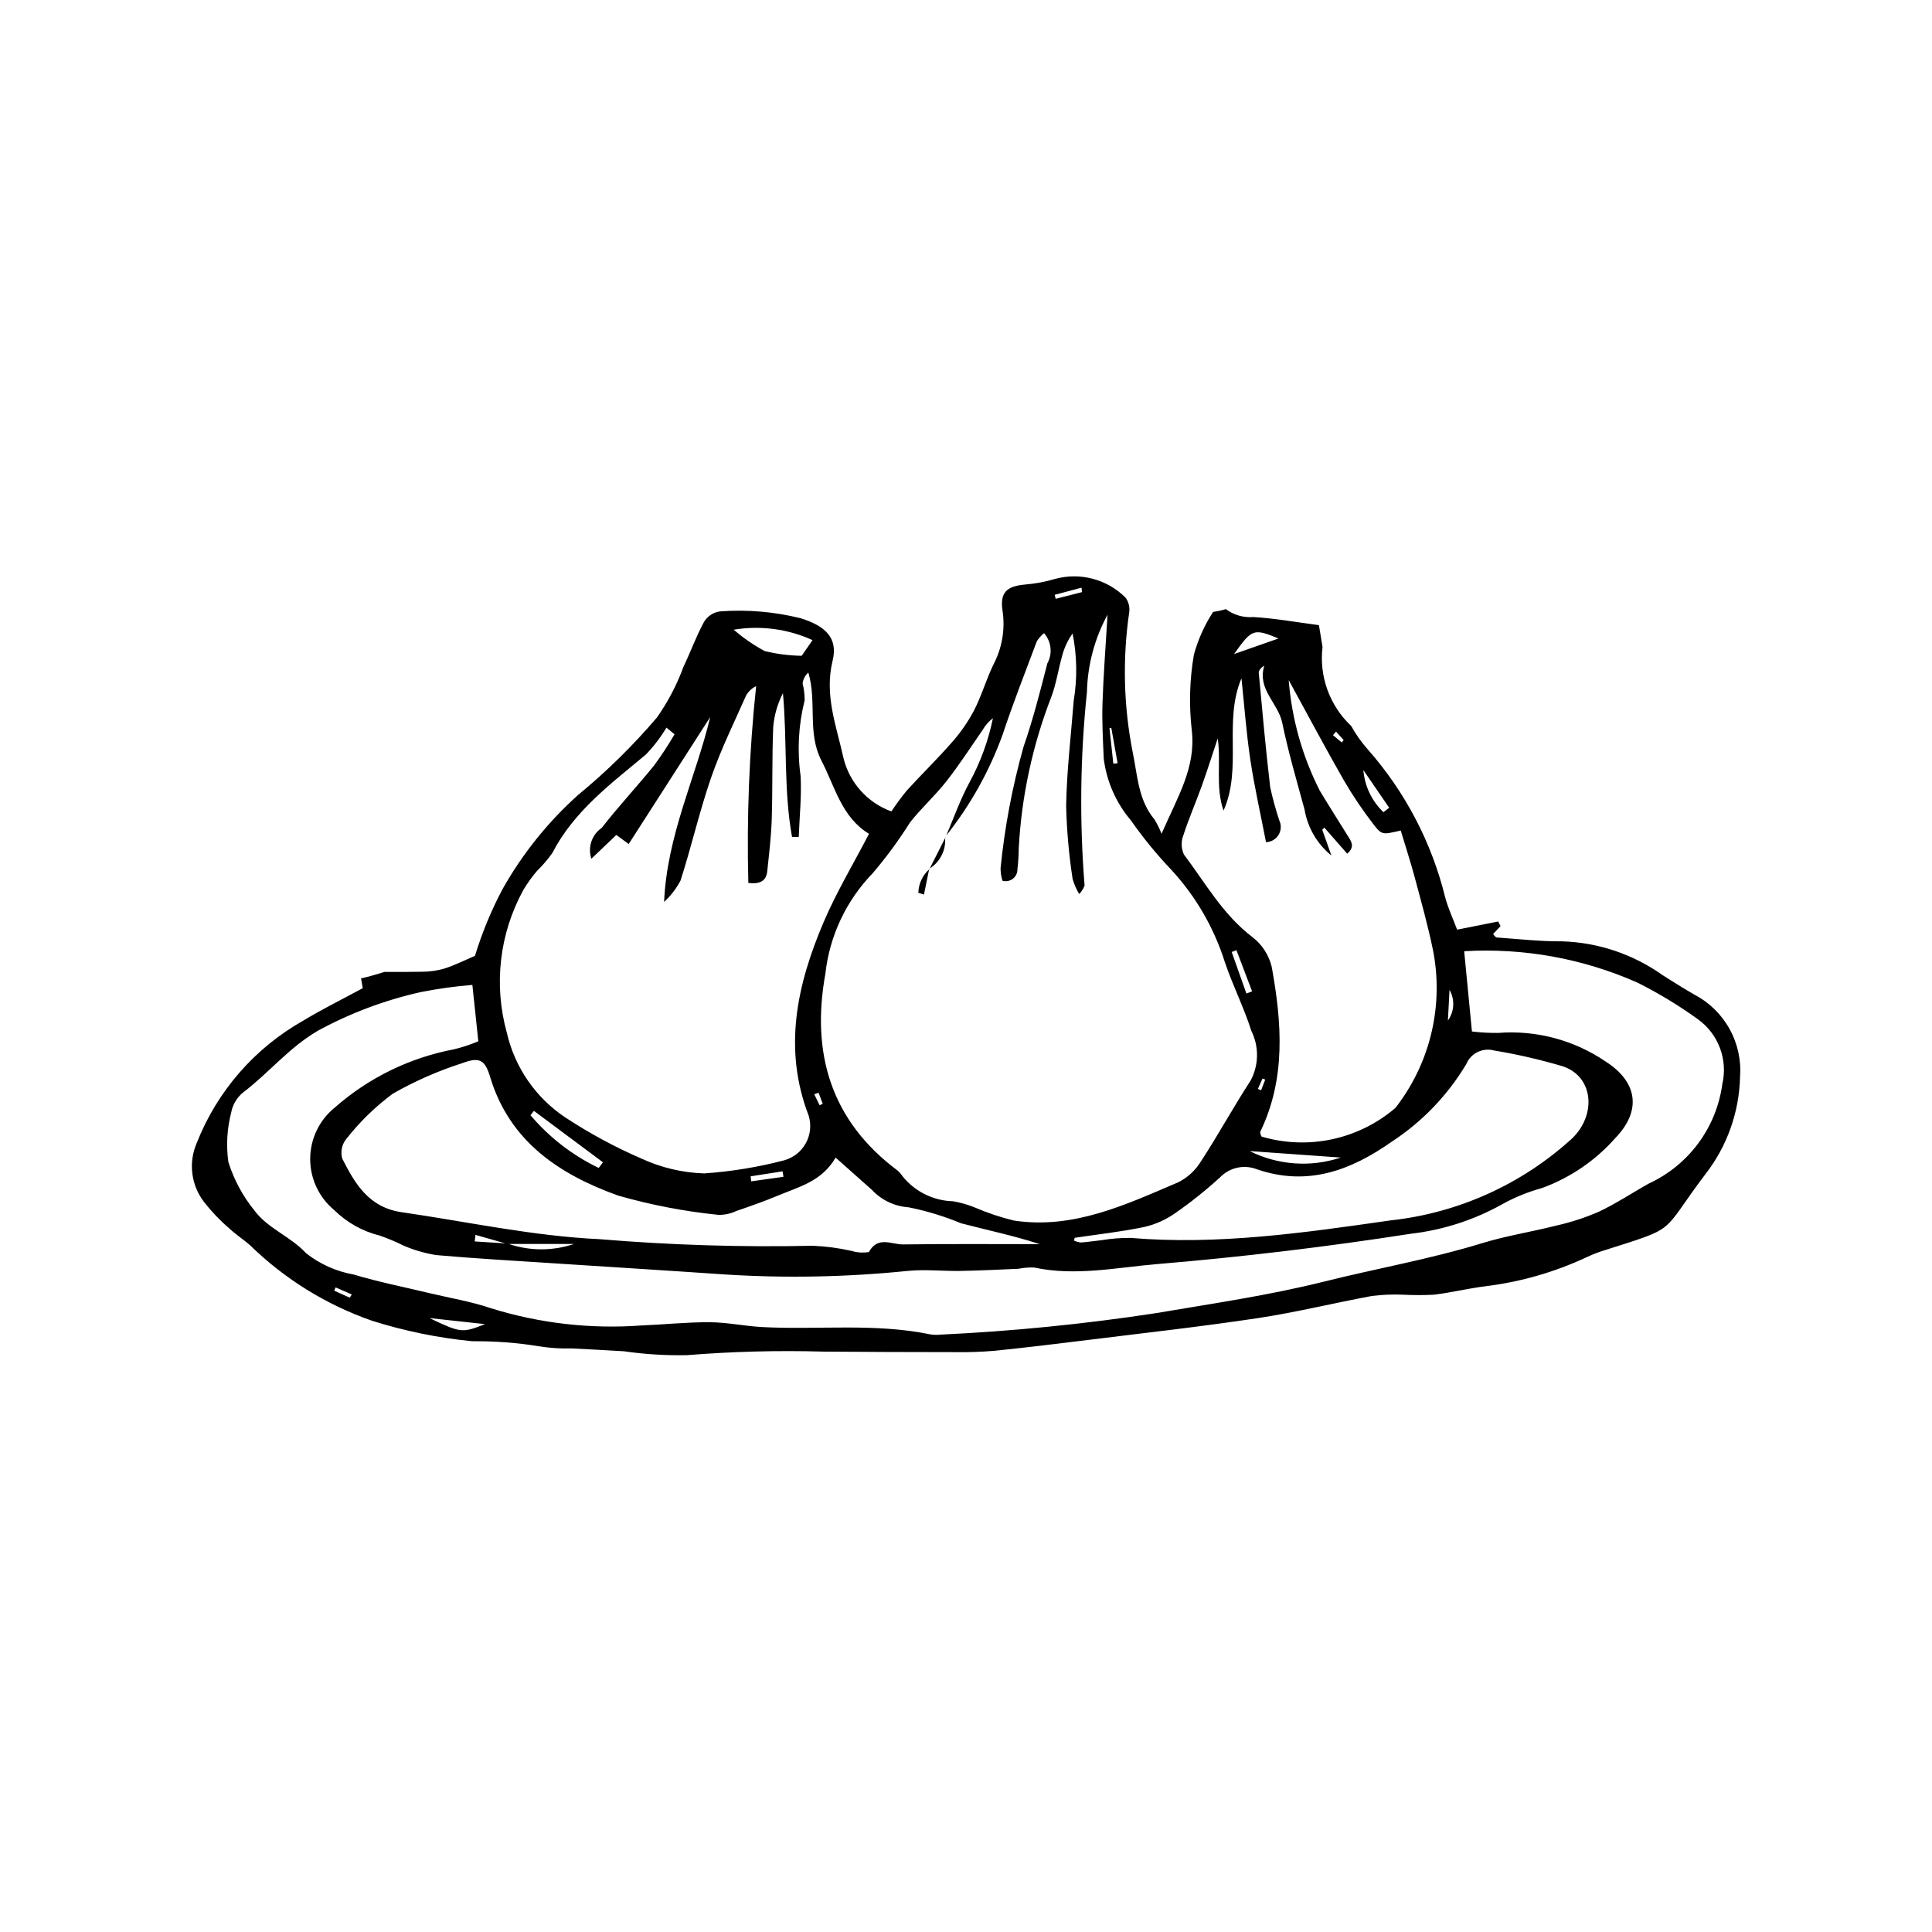 <?xml version="1.0" encoding="UTF-8"?>
<!-- Uploaded to: ICON Repo, www.svgrepo.com, Generator: ICON Repo Mixer Tools -->
<svg fill="#000000" width="800px" height="800px" version="1.1" viewBox="144 144 512 512" xmlns="http://www.w3.org/2000/svg">
 <g>
  <path d="m592.95 407.54c-2.824-1.625-5.582-3.363-8.332-5.109-7.816-5.562-17.102-8.684-26.691-8.969-5.785 0.043-11.574-0.621-17.359-1.027-0.367-0.23-0.668-0.551-0.871-0.93l1.961-2.074-0.621-1.23c-3.285 0.656-6.57 1.309-10.879 2.168-1.031-2.746-2.375-5.602-3.18-8.598-3.57-14.523-10.609-27.965-20.508-39.176-1.688-1.906-3.16-3.988-4.398-6.215-5.707-5.371-8.523-13.133-7.586-20.914-0.309-1.883-0.621-3.766-0.953-5.793-5.941-0.773-11.629-1.812-17.355-2.148h-0.004c-2.609 0.215-5.207-0.531-7.305-2.098-1.109 0.328-2.238 0.574-3.383 0.738-2.277 3.5-4 7.332-5.098 11.359-1.141 6.644-1.324 13.418-0.543 20.113 1.078 9.75-3.637 17.277-8.023 27.316-0.512-1.316-1.137-2.586-1.871-3.793-4.277-5.117-4.465-11.398-5.723-17.562-2.461-12.316-2.789-24.965-0.965-37.395 0.168-1.332-0.168-2.676-0.938-3.777-4.848-4.875-11.93-6.801-18.582-5.047-2.641 0.793-5.359 1.305-8.105 1.531-4.91 0.438-6.715 2.133-5.934 7.062v0.004c0.703 4.863-0.156 9.82-2.449 14.164-1.914 3.977-3.144 8.293-5.164 12.211-1.621 3.043-3.602 5.883-5.898 8.453-3.789 4.348-7.949 8.367-11.832 12.637-1.473 1.789-2.856 3.656-4.137 5.59-6.273-2.273-11.012-7.508-12.652-13.973-1.879-8.59-5.168-16.77-2.918-25.984 1.449-5.926-1.797-9.168-8.48-11.238h0.004c-7-1.738-14.234-2.348-21.426-1.805-1.73 0.254-3.258 1.262-4.168 2.754-2.09 3.828-3.57 7.988-5.461 11.934h-0.004c-1.738 4.762-4.102 9.273-7.019 13.422-6.348 7.449-13.344 14.32-20.902 20.535-7.949 7.129-14.684 15.504-19.938 24.797-3.031 5.691-5.504 11.664-7.387 17.832-2.555 1.09-5.223 2.434-8.031 3.352-1.945 0.574-3.961 0.863-5.988 0.863-3.227 0.07-6.578 0.055-9.984 0.043-2.035 0.66-4.106 1.238-6.184 1.727l0.449 2.586c-5.594 3.031-10.805 5.59-15.75 8.594l0.004-0.004c-12.898 7.262-22.891 18.75-28.289 32.531-1.09 2.547-1.477 5.344-1.117 8.09 0.359 2.75 1.449 5.352 3.156 7.535 2 2.551 4.246 4.894 6.715 6.996 1.684 1.586 3.668 2.844 5.406 4.375 9.188 8.973 20.242 15.812 32.371 20.031 8.629 2.727 17.52 4.539 26.523 5.418 6.012-0.059 12.02 0.402 17.949 1.375 2.754 0.434 5.543 0.609 8.328 0.523 4.644 0.25 9.293 0.465 13.934 0.762 5.519 0.797 11.094 1.141 16.668 1.031 12.031-0.973 24.113-1.289 36.18-0.945 11.602 0.09 23.203 0.133 34.801 0.137h0.004c3.481 0.062 6.969-0.055 10.441-0.344 8.332-0.848 16.652-1.859 24.965-2.891 15.008-1.863 30.047-3.531 44.996-5.789 10.121-1.527 20.094-4.004 30.172-5.859 2.742-0.344 5.508-0.453 8.266-0.336 2.731 0.145 5.465 0.141 8.191-0.004 4.613-0.555 9.16-1.695 13.773-2.254 9.258-1.152 18.277-3.75 26.727-7.707 1.266-0.598 2.562-1.121 3.887-1.559 20.84-6.641 15.211-4.164 27.469-20.352 5.769-7.394 9.004-16.453 9.227-25.832 0.336-4.438-0.641-8.871-2.805-12.758-2.168-3.887-5.426-7.051-9.375-9.102zm-64.812-1.207c1.457 2.555 1.293 5.723-0.426 8.109 0.152-2.879 0.266-5.047 0.426-8.109zm4.438 19.664h0.004c1.207-2.902 4.394-4.445 7.422-3.594 6.18 1.02 12.285 2.43 18.289 4.223 8.117 2.832 8.762 12.941 2.293 19.102-13.336 12.168-30.207 19.77-48.156 21.699-22.77 3.266-45.633 6.574-68.809 4.633-2.551-0.027-5.098 0.172-7.609 0.594-1.848 0.18-3.684 0.492-5.531 0.617-0.648-0.066-1.277-0.238-1.871-0.508l0.207-0.734c6.16-0.922 12.367-1.598 18.453-2.871l0.004-0.004c2.93-0.676 5.699-1.914 8.156-3.648 4.191-2.91 8.184-6.098 11.949-9.543 2.492-2.562 6.273-3.398 9.617-2.125 13.492 4.668 24.98 0.375 35.98-7.375 7.996-5.254 14.699-12.25 19.605-20.465zm-57.402 23.051c7.719 0.547 15.441 1.098 24.137 1.715-7.953 2.644-16.633 2.027-24.133-1.715zm36.973-90.984-1.52 1.172 0.004 0.004c-3.086-2.941-4.984-6.918-5.328-11.164 2.281 3.328 4.562 6.66 6.848 9.992zm-14.086-20.184 2.019 2.238-0.5 0.648-2.328-1.941zm-15.242-24.68c-4.18 1.465-7.977 2.797-11.773 4.129 4.746-6.707 5.152-6.824 11.773-4.129zm-25.223 52.191c1.418-4.422 3.301-8.695 4.871-13.07 1.484-4.133 2.801-8.324 4.238-12.625 0.93 6.324-0.645 12.844 1.543 19.121 5.023-11.242-0.066-23.617 4.75-35.059 0.758 7.18 1.277 14.398 2.344 21.531 1.09 7.266 2.723 14.453 4.164 21.902l0.008-0.004c1.363-0.043 2.613-0.777 3.32-1.945 0.707-1.172 0.773-2.617 0.18-3.848-0.945-2.867-1.746-5.785-2.394-8.734-1.203-10.164-2.109-20.359-3.051-30.555l-0.004 0.004c0.238-0.742 0.777-1.348 1.48-1.672-1.938 6.258 3.672 9.859 4.754 15.098 1.602 7.738 3.836 15.344 5.914 22.98v-0.004c0.805 4.805 3.336 9.145 7.117 12.211-0.809-2.277-1.617-4.555-2.422-6.836l0.57-0.547c1.965 2.242 3.93 4.488 6.039 6.894 2.207-1.859 1.02-3.352 0.074-4.863-2.453-3.934-4.938-7.852-7.328-11.828v0.004c-4.644-9.137-7.445-19.098-8.242-29.316 5.301 9.68 9.848 18.246 14.668 26.656 2.332 4.004 4.926 7.856 7.762 11.523 2.25 2.949 2.457 2.793 7.262 1.691 1.254 4.18 2.617 8.359 3.754 12.602 1.688 6.289 3.445 12.574 4.762 18.945v-0.004c2.875 14.371-0.477 29.289-9.227 41.047-0.258 0.387-0.555 0.746-0.883 1.074-9.758 8.258-23.012 11.059-35.273 7.453-0.234-0.371-0.367-0.801-0.383-1.238 6.867-14.16 5.731-28.953 3.066-43.719-0.742-3.133-2.539-5.922-5.086-7.891-7.84-5.934-12.492-14.363-18.211-21.949h0.004c-0.719-1.59-0.77-3.402-0.141-5.031zm19.75 67.18 1.246-2.754 0.699 0.285-1.082 2.832zm-1.531-25.84-1.508 0.566c-1.297-3.668-2.594-7.34-3.894-11.008l1.258-0.48c1.387 3.641 2.769 7.281 4.148 10.922zm-37.312-69.848c0.559 3.125 1.117 6.25 1.676 9.379l-1.137 0.125-1.023-9.465zm-7.883-37.145 0.109 1.18c-2.32 0.59-4.641 1.184-6.961 1.777l-0.277-1.059c2.383-0.629 4.758-1.262 7.133-1.895zm-45.445 62.191c3.008-3.805 6.668-7.098 9.66-10.914 3.422-4.367 6.434-9.055 9.605-13.617v-0.004c0.688-1.191 1.605-2.234 2.699-3.066-1.219 5.953-3.316 11.695-6.223 17.031-2.418 4.484-4.148 9.34-6.141 14.055h-0.004c6.363-8.004 11.387-16.984 14.883-26.594 2.789-8.383 6.016-16.617 9.121-24.891 0.516-0.809 1.152-1.527 1.895-2.137 1.961 2.215 2.316 5.426 0.883 8.012-1.898 7.438-3.809 14.902-6.32 22.145-2.957 10.512-4.992 21.266-6.074 32.133 0 1.125 0.168 2.242 0.5 3.312 0.949 0.277 1.973 0.086 2.758-0.516 0.785-0.602 1.234-1.539 1.211-2.527 0.215-1.852 0.332-3.711 0.348-5.574 0.738-13.738 3.652-27.273 8.633-40.098 1.297-3.465 1.844-7.203 2.844-10.785v-0.004c0.551-2.16 1.496-4.199 2.793-6.012 1.176 5.859 1.277 11.887 0.301 17.781-0.73 9.277-1.84 18.547-2.012 27.836 0.156 6.504 0.727 12.988 1.715 19.418 0.406 1.414 0.996 2.766 1.758 4.023 0.613-0.652 1.094-1.422 1.414-2.262-1.363-17.07-1.156-34.23 0.625-51.266 0.16-7.172 2.035-14.203 5.461-20.508-0.523 8.801-1.105 16.156-1.34 23.523-0.156 4.879 0.125 9.773 0.336 14.656v0.004c0.77 6.043 3.281 11.734 7.234 16.375 3.203 4.582 6.75 8.918 10.602 12.969 6.508 7.027 11.375 15.406 14.254 24.539 2.074 6.156 5.059 12.016 7.016 18.203 2.078 4.168 2.008 9.082-0.188 13.188-4.559 7.016-8.574 14.387-13.148 21.395-1.449 2.379-3.531 4.305-6.016 5.559-13.902 5.918-27.766 12.531-43.555 10.148h-0.004c-3.535-0.859-6.992-2.016-10.332-3.453-1.879-0.773-3.84-1.332-5.848-1.664-5.176-0.148-10.031-2.547-13.293-6.566-0.379-0.578-0.832-1.102-1.348-1.562-17.715-13.223-22.957-31.125-19.152-52.141 1.105-10.043 5.527-19.426 12.562-26.676 3.613-4.246 6.918-8.746 9.887-13.469zm-23.141 74.598-0.832 0.371c-0.473-0.973-0.949-1.945-1.422-2.914l1.156-0.391zm-2.703-122.89c-1.344 1.941-2.316 3.344-2.875 4.152-3.305-0.047-6.594-0.469-9.805-1.25-2.934-1.582-5.684-3.484-8.207-5.664 7.082-1.176 14.355-0.215 20.887 2.762zm-76.652 66.234c1.062-1.797 2.281-3.492 3.641-5.074 1.5-1.461 2.859-3.055 4.062-4.766 5.762-11.121 15.516-18.328 24.793-26.082l0.004-0.004c2.074-2.16 3.898-4.547 5.438-7.117l2.144 1.762h0.004c-1.656 2.84-3.457 5.586-5.398 8.234-4.535 5.606-9.488 10.883-13.902 16.574h-0.004c-2.637 1.805-3.754 5.144-2.734 8.172 2.438-2.324 4.523-4.312 6.606-6.301l3.277 2.406c7.301-11.371 14.504-22.59 21.609-33.656-3.82 15.969-11.484 31.398-12.223 48.996v0.008c1.754-1.629 3.227-3.539 4.348-5.656 2.91-9.043 5.016-18.348 8.117-27.316 2.562-7.414 6.066-14.504 9.242-21.695 0.609-1.098 1.547-1.98 2.68-2.519-1.832 17.32-2.519 34.742-2.066 52.156 3.027 0.355 4.734-0.484 5.008-3.082 0.488-4.613 1.051-9.23 1.195-13.859 0.254-8.137 0.051-16.285 0.391-24.414v-0.004c0.273-3.121 1.148-6.156 2.574-8.941 1.168 12.781 0.141 25.566 2.41 38.09l1.781 0.008c0.195-5.387 0.781-10.797 0.492-16.16v0.004c-0.938-6.691-0.574-13.504 1.074-20.059 0.008-1.5-0.176-2.996-0.539-4.453 0.129-1.117 0.668-2.152 1.512-2.894 2.328 7.75-0.34 15.969 3.461 23.305 3.609 6.973 5.383 15.062 12.621 19.438-4.199 8.078-8.625 15.453-11.977 23.285-7.094 16.586-10.863 33.598-4.016 51.395 0.742 2.422 0.48 5.043-0.73 7.266-1.211 2.227-3.269 3.867-5.703 4.559-6.969 1.832-14.09 3-21.273 3.488-5.75-0.188-11.398-1.523-16.617-3.934-7.043-3.051-13.805-6.707-20.211-10.926-7.844-5.246-13.379-13.293-15.473-22.492-3.508-12.672-1.938-26.211 4.383-37.738zm68.941 76-8.539 1.191-0.156-1.324 8.469-1.324zm-47.832-3.856-1.125 1.5 0.004 0.004c-6.941-3.336-13.102-8.098-18.078-13.973l0.902-1.16c6.098 4.543 12.199 9.086 18.301 13.633zm-29.914-22.652c5.16 17.199 18.461 25.918 33.949 31.48h0.004c8.68 2.484 17.562 4.195 26.543 5.106 1.621 0.035 3.231-0.305 4.695-0.996 3.738-1.289 7.481-2.59 11.125-4.121 5.5-2.312 11.582-3.711 15.254-10.059 3.543 3.152 6.621 5.883 9.688 8.617 2.519 2.68 5.961 4.309 9.633 4.555 4.769 0.949 9.438 2.371 13.93 4.238 6.91 1.816 13.918 3.258 20.867 5.531-12.082 0-24.164-0.098-36.242 0.07-3.016 0.043-6.695-2.324-9.051 2.012-1.547 0.262-3.133 0.16-4.633-0.305-3.379-0.762-6.82-1.211-10.285-1.352-18.832 0.406-37.672-0.176-56.445-1.746-17.781-0.832-34.996-4.621-52.461-7.148-8.719-1.262-12.379-7.555-15.758-14.23-0.488-1.777-0.105-3.676 1.035-5.121 3.562-4.551 7.719-8.602 12.355-12.047 5.859-3.344 12.051-6.066 18.477-8.121 4.484-1.66 5.953-0.926 7.324 3.637zm22.25 44.289 0.004 0.004c-5.613 1.902-11.695 1.902-17.305 0h17.305zm-18.168-0.141c-2.719-0.176-5.438-0.352-8.156-0.523l0.207-1.734c2.652 0.754 5.305 1.508 7.953 2.262zm-41.258 14.395c-1.375-0.621-2.75-1.246-4.125-1.867l0.359-0.871c1.43 0.625 2.859 1.25 4.289 1.875zm21.109 5.394c4.418 0.48 8.836 0.965 14.727 1.609-6.066 2.387-6.43 2.344-14.727-1.609zm323.22-35.688c-4.465 2.484-8.742 5.356-13.352 7.523h-0.004c-3.617 1.566-7.375 2.789-11.223 3.652-6.516 1.664-13.215 2.684-19.633 4.656-13.82 4.242-28.043 6.719-42 10.207-14.746 3.688-29.664 5.82-44.551 8.359-18.859 2.879-37.859 4.773-56.918 5.676-0.93 0.105-1.867 0.082-2.789-0.059-14.754-3.051-29.719-1.16-44.562-1.941-4.641-0.246-9.258-1.254-13.891-1.281-6.035-0.039-12.07 0.609-18.109 0.859l-0.004-0.004c-13.449 0.996-26.969-0.551-39.848-4.551-5.25-1.797-10.805-2.691-16.223-3.992-6.742-1.621-13.566-2.969-20.199-4.953v-0.004c-4.594-0.809-8.914-2.742-12.578-5.621-4.16-4.504-10.145-6.543-13.691-11.309-3.109-3.824-5.461-8.199-6.938-12.902-0.605-4.352-0.355-8.781 0.742-13.035 0.375-2.082 1.469-3.965 3.094-5.324 6.816-5.148 12.137-11.863 19.777-16.348l-0.004-0.004c8.574-4.684 17.758-8.145 27.289-10.285 4.547-0.91 9.148-1.551 13.77-1.918 0.586 5.551 1.047 9.883 1.578 14.934h0.004c-2.086 0.879-4.234 1.59-6.43 2.125-11.703 2.211-22.594 7.519-31.539 15.379-4.125 3.297-6.547 8.277-6.59 13.559-0.043 5.277 2.293 10.297 6.363 13.664 3.324 3.289 7.477 5.621 12.016 6.75 2.188 0.75 4.324 1.648 6.391 2.684 2.758 1.184 5.652 2.019 8.613 2.5 10.656 0.941 21.344 1.527 32.023 2.231 14.84 0.973 29.684 1.879 44.52 2.906 16.164 1.02 32.387 0.699 48.5-0.953 4.602-0.441 9.293 0.094 13.941 0.012 5.113-0.086 10.223-0.348 15.332-0.57 1.367-0.273 2.766-0.387 4.16-0.328 10.961 2.352 21.871-0.016 32.656-0.918 22.473-1.879 44.914-4.574 67.199-8.039 8.574-0.992 16.863-3.688 24.383-7.926 3.269-1.793 6.742-3.195 10.34-4.18 7.473-2.723 14.145-7.269 19.414-13.227 7.078-7.316 5.902-14.918-2.578-20.324-8.352-5.68-18.391-8.344-28.461-7.562-2.316 0.027-4.637-0.098-6.938-0.379-0.688-7.102-1.344-13.895-2.059-21.277v0.004c15.754-0.922 31.5 1.934 45.93 8.324 5.598 2.805 10.957 6.055 16.031 9.719 2.648 1.906 4.672 4.555 5.82 7.609 1.148 3.055 1.367 6.383 0.629 9.562-1.551 11.512-8.871 21.438-19.41 26.32z"/>
  <path d="m390.32 374.3c1.41-2.785 2.82-5.574 4.231-8.359l-0.105-0.086v0.004c0.328 3.367-1.309 6.625-4.203 8.379z"/>
  <path d="m390.25 374.24-1.387 6.828-1.484-0.457h-0.004c0.055-2.426 1.125-4.715 2.953-6.305z"/>
 </g>
</svg>